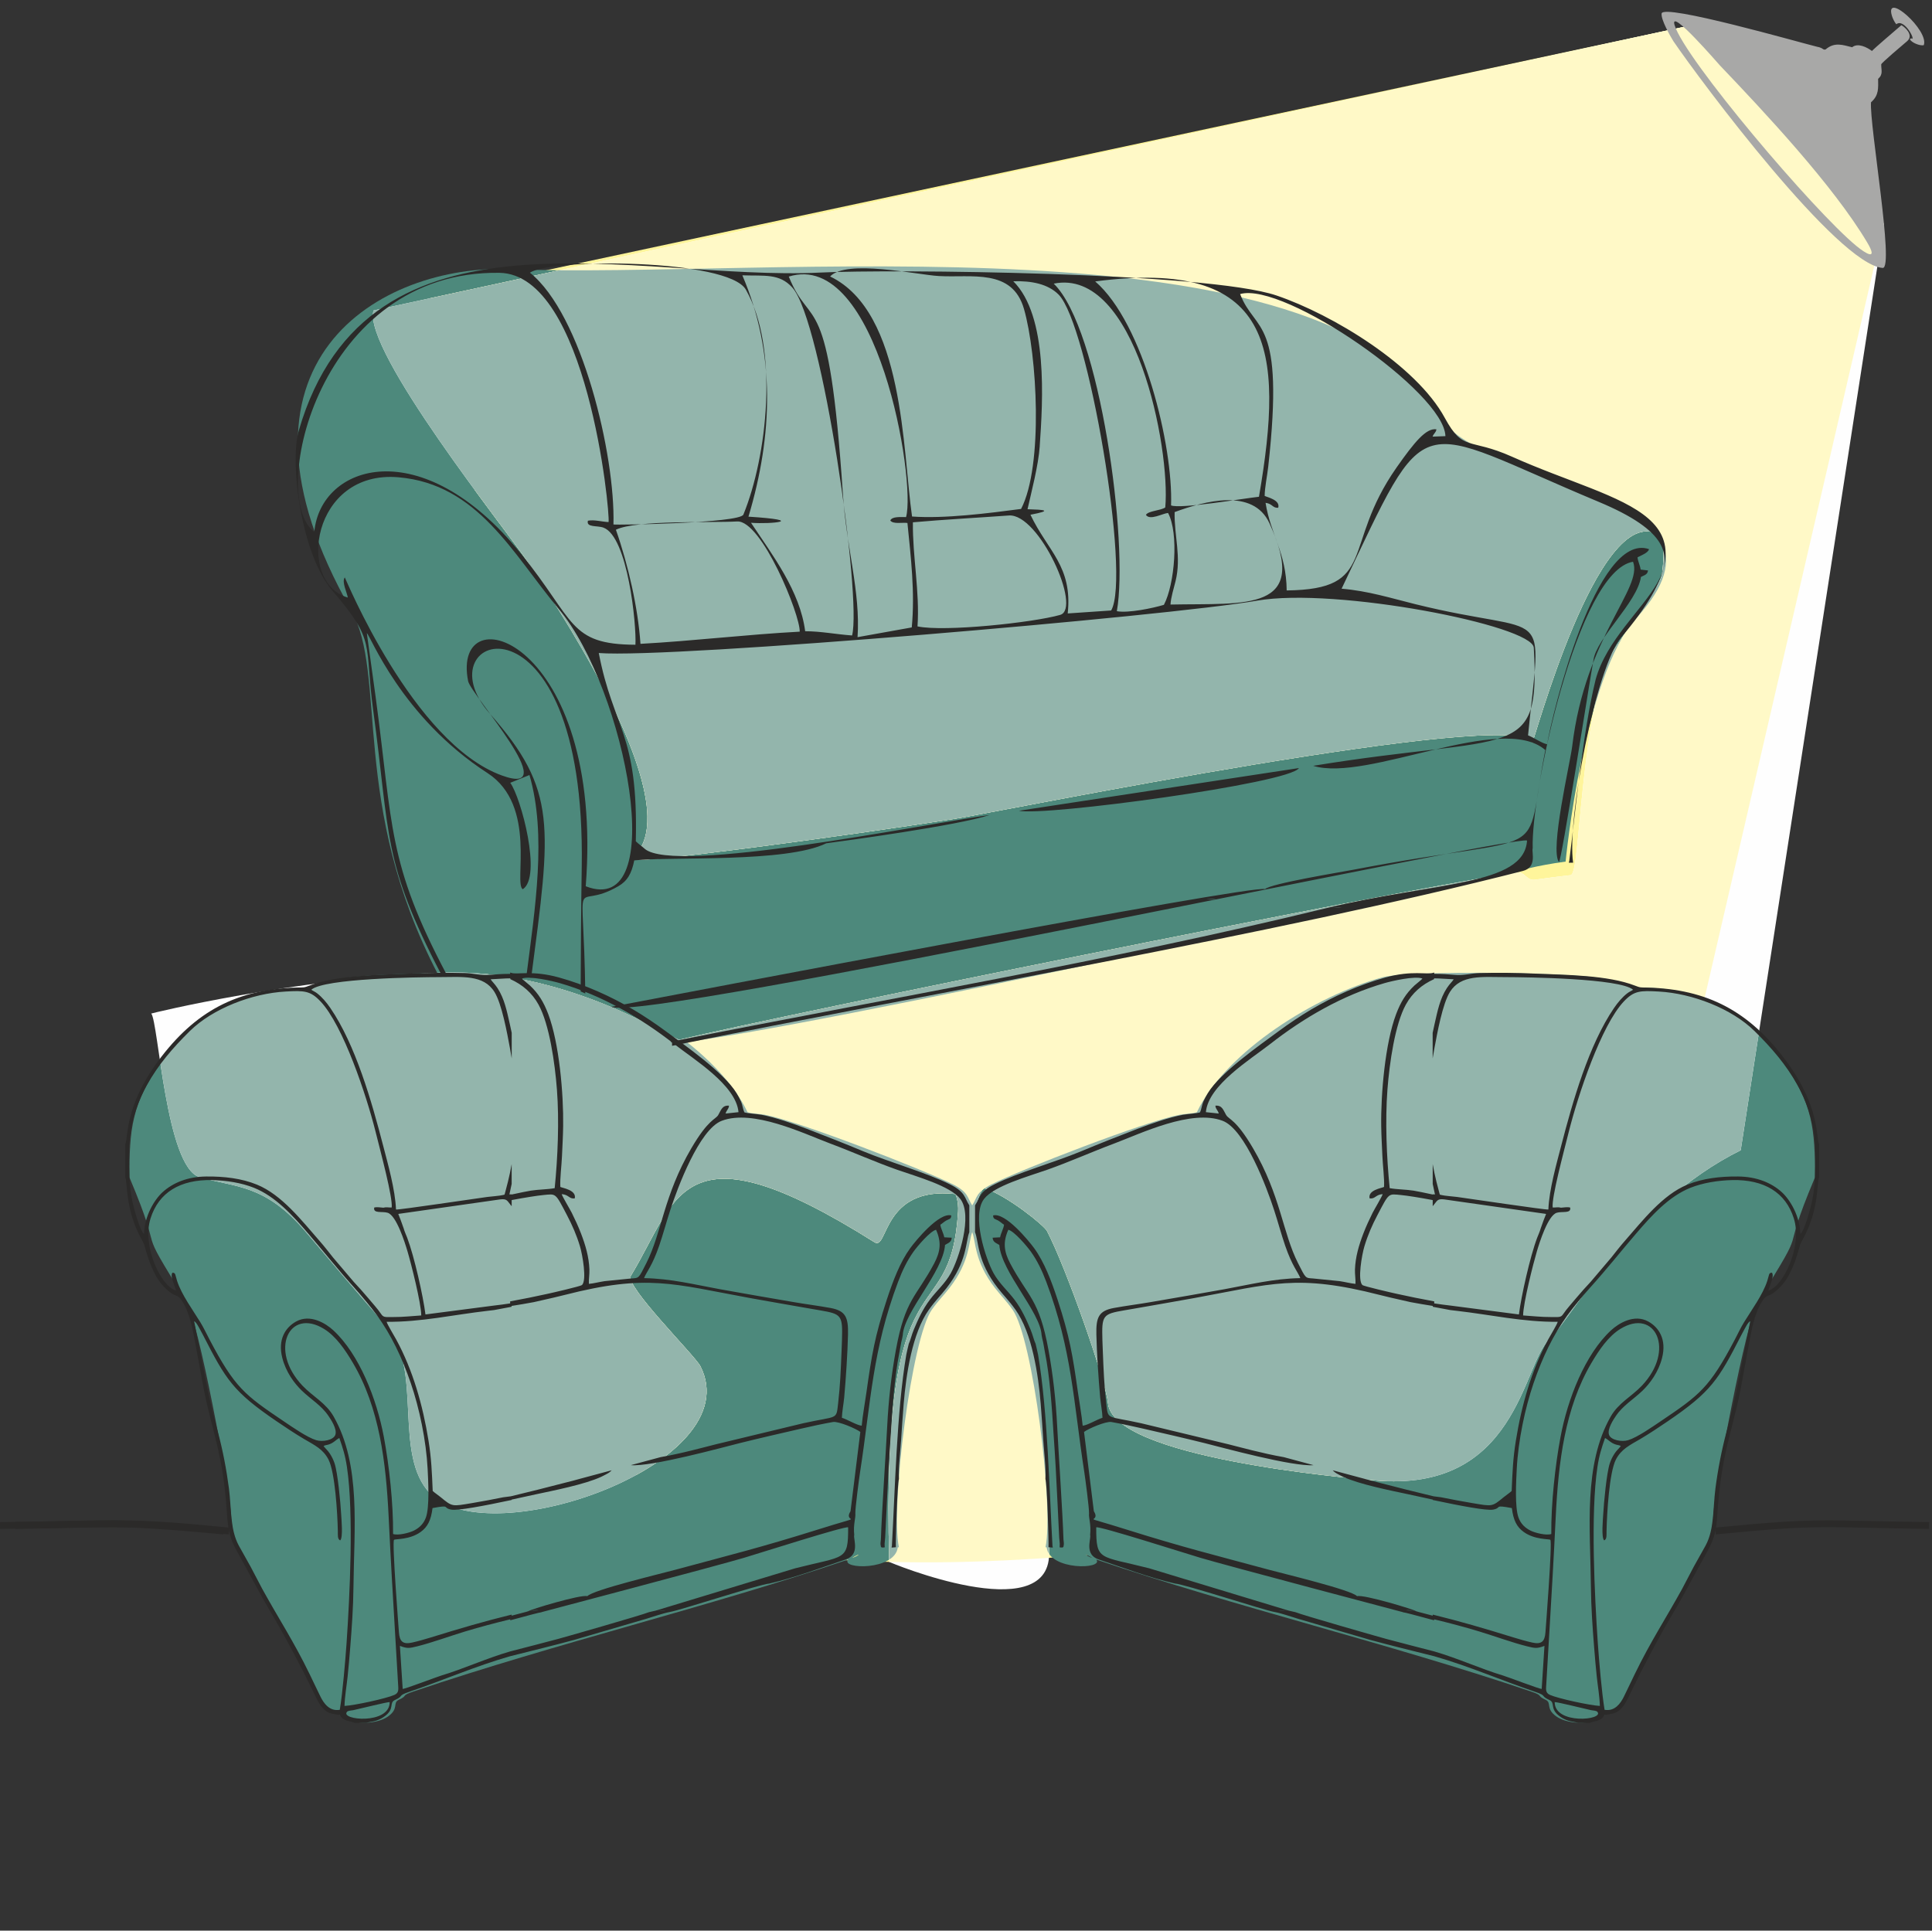 <?xml version="1.0" encoding="UTF-8"?>
<svg xmlns="http://www.w3.org/2000/svg" xmlns:xlink="http://www.w3.org/1999/xlink" xmlns:xodm="http://www.corel.com/coreldraw/odm/2003" xml:space="preserve" width="100.059mm" height="100mm" version="1.1" style="shape-rendering:geometricPrecision; text-rendering:geometricPrecision; image-rendering:optimizeQuality; fill-rule:evenodd; clip-rule:evenodd" viewBox="0 0 410.55 410.3">
 <rect x="0" y="0" width="410.55" height="410.3" fill="#333333" stroke="none"/>
 <defs>
  <style type="text/css">
   
    .str1 {stroke:#898989;stroke-width:1.45;stroke-miterlimit:22.926}
    .str0 {stroke:#2B2A29;stroke-width:1.45;stroke-miterlimit:22.926}
    .fil0 {fill:none}
    .fil3 {fill:#FEFEFE}
    .fil6 {fill:#2B2A29}
    .fil4 {fill:#FFF9C7}
    .fil1 {fill:#FFF59B}
    .fil5 {fill:#93B5AC}
    .fil2 {fill:#4D897C}
    .fil7 {fill:#A8A8A7}
   
  </style>
    <clipPath id="id0">
     <path d="M79.38 65.98l283.99 -61.48 20.69 8.19 8.57 3.09 7.68 31.98 -30.41 196.7c-23.2,11.5 -35.9,35.74 -40.72,40.24 -5.64,5.26 -6.79,32.68 -37.11,29.92 -6.01,-0.55 -55.61,-4.84 -56.62,-16.43 -0.4,-4.53 -8.86,-28.78 -12.98,-36.61 -0.58,-1.11 -8.43,-7.53 -13.34,-9.08 -0.23,-0.07 -1.82,2.29 -1.7,5.25 1.01,26.55 16.08,2.86 15.51,72.52 -0.13,15.76 -33.97,1.77 -33.98,1.66 -1.79,-68.32 12.98,-47.68 14.64,-74.42 0.13,-2.14 -0.5,-3.73 -0.62,-3.75 -15.53,-1.73 -14.25,12.06 -17.13,10.25 -41.34,-26.04 -41.87,-9.22 -51.8,7.13 -1.31,2.16 13.63,16.95 14.78,19.21 10.52,20.68 -44.66,39.98 -57.36,27.1 -8.08,-8.2 -1.45,-26.63 -9.3,-35.6 -6.69,-7.64 -12.7,-14.73 -17.03,-19.86 -8.85,-10.49 -15.09,-9.56 -22.74,-11.83 -7.12,-2.11 -8.75,-33.06 -10.26,-34.76 -0.04,-0.04 30.12,-7.44 61.32,-8.69 27.21,-1.1 49.73,14.54 50.98,14.24 23.36,-5.57 147.11,-30.72 177.58,-35.52 2.16,-0.34 2.26,1.81 4.18,1.53 2.84,-0.41 5.39,-0.74 7.56,-0.97 1.88,-0.2 1.62,-22.53 6.54,-42.8 1.07,-4.39 12.45,-17.88 12.88,-21.16 0.6,-4.62 0.43,-7.78 -0.9,-8.49 -12.77,-6.77 -26.48,44.82 -26.69,44.3 -3.05,-7.74 -113.73,14.76 -122.6,16.16 -23.04,3.62 -67.88,9.67 -68.35,8.65 -0.83,-1.81 16,-5.55 -22.66,-63.47 -4.17,-6.25 -34.9,-44.66 -32.61,-53.21z"></path>
    </clipPath>
 </defs>
 <g id="Layer_x0020_1">
  <g id="_2551967906224">
   <rect class="fil0" x="20.76" y="20.52" width="369.27" height="369.27"></rect>
   <rect class="fil0" x="0.24" width="410.3" height="410.3"></rect>
   <path class="fil1" d="M100.31 129.04l0.94 -40.31 13.2 -13.94 -24.05 -11.87 272.96 -58.41 20.69 8.19 8.57 3.09 7.68 31.98 -48.27 208.35c-22.85,28.58 -60.27,70.08 -75.02,70.4 -37.91,2.68 -64.38,7.29 -101.63,4.8 -2.64,-6.82 -12.14,-15.58 -31.09,-15.71 -21.1,-0.15 -77.08,-51.7 -82.91,-80.67 -2.06,-10.25 43.09,-28.1 41.16,-27.76 -18.13,-19.34 0.22,-63.46 -2.24,-78.14z"></path>
   <g>
    <path class="fil2" d="M332.73 183.1l-0.04 -0c0,0 3.82,-39.54 15.04,-51.75 25.43,-27.67 -33.68,-28.3 -41.42,-42.57 -23.75,-43.79 -144.32,-29.38 -197.95,-31.58 -27.08,-1.11 -63.97,19.33 -33.76,72.43 7.8,13.71 -0.33,41.43 18.48,77.46 2.23,0.02 33.49,15.43 48.76,14.27 1.18,3.46 165.42,-32.48 181.07,-36.3 0,0 3.12,-1.04 9.82,-1.96z"></path>
    <path class="fil2" d="M385.69 250.2c-8.07,19.13 -0.63,7.98 -12.09,26.35 -2.58,4.13 -9.11,39.36 -9.47,44.94 -0.23,3.61 -0.62,5.47 -2.13,8.16 -2.3,4.12 -4.99,9.29 -7.3,13.17 -2.86,4.79 -6.39,11.5 -8.91,16.71 -0.59,1.21 -1.14,2.48 -1.84,3.27 -0.31,0.36 -3.86,2.17 -4.92,2.69 -2.19,1.08 -6.27,0.73 -8.28,-0.69 -2.42,-1.71 -0.91,-2.91 -2.32,-3.56 -2.03,-0.93 -0.29,-0.81 -3.13,-1.77 -30.98,-10.47 -62.31,-17.81 -92.34,-28.03 1.71,2.08 -9.95,2.4 -10.55,-2.6l-0.24 -0.02c1.81,-8.53 -2.68,-44.43 -7,-50.49 -1.5,-2.09 -2.51,-3.01 -3.74,-4.6 -4.43,-5.71 -4.03,-9.81 -4.83,-11.87l0 -5.7c1.07,-1.63 0.73,-2.79 4.17,-4.5 6.23,-3.1 32.54,-13.33 39.9,-14.75 0.83,-0.16 3.14,-0.3 3.66,-0.53 6.25,-13.1 25.42,-24.81 39.39,-28.67 4.71,-1.3 27.57,-0.98 31.6,-0.81 6.64,0.28 15.57,0.33 21.27,2.55 1.27,0.5 1.23,0.38 2.66,0.42 12.71,0.35 21.61,4.99 29.47,15.63 6.55,8.87 6.97,14.68 6.97,24.7zm-153.58 80.88c-2.45,-1.43 -1.07,-0.25 0,0z"></path>
    <path class="fil0 str0" d="M364.53 325.37c23.07,-2.25 22.23,-1.45 45.4,-1.17"></path>
    <path class="fil2" d="M27.5 250.2c8.07,19.13 0.63,7.98 12.09,26.35 2.58,4.13 9.11,39.36 9.47,44.94 0.23,3.61 0.62,5.47 2.13,8.16 2.3,4.12 4.99,9.29 7.3,13.17 2.86,4.79 6.39,11.5 8.91,16.71 0.59,1.21 1.14,2.48 1.84,3.27 0.31,0.36 3.86,2.17 4.92,2.69 2.19,1.08 6.27,0.73 8.28,-0.69 2.42,-1.71 0.91,-2.91 2.32,-3.56 2.03,-0.93 0.29,-0.81 3.13,-1.77 30.98,-10.47 62.31,-17.81 92.34,-28.03 -1.71,2.08 9.95,2.4 10.55,-2.6l0.24 -0.02c-1.81,-8.53 2.68,-44.43 7,-50.49 1.5,-2.09 2.51,-3.01 3.74,-4.6 4.43,-5.71 4.03,-9.81 4.83,-11.87l0 -5.7c-1.07,-1.63 -0.73,-2.79 -4.17,-4.5 -6.23,-3.1 -32.54,-13.33 -39.9,-14.75 -0.83,-0.16 -3.14,-0.3 -3.66,-0.53 -6.25,-13.1 -25.42,-24.81 -39.39,-28.67 -4.71,-1.3 -27.57,-0.98 -31.6,-0.81 -6.64,0.28 -15.57,0.33 -21.27,2.55 -1.27,0.5 -1.23,0.38 -2.66,0.42 -12.71,0.35 -21.61,4.99 -29.47,15.63 -6.55,8.87 -6.97,14.68 -6.97,24.7zm153.58 80.88c2.45,-1.43 1.07,-0.25 0,0z"></path>
   </g>
   <g style="clip-path:url(#id0)">
    <polygon class="fil3" points="-72.06,-99.71 504.52,-99.71 504.52,441.99 -72.06,441.99 "></polygon>
    <g id="Layer_x0020_1_15">
     <g>
      <polygon id="_1" class="fil0" points="20.76,389.79 390.03,389.79 390.03,20.52 20.76,20.52 "></polygon>
      <polygon class="fil0" points="0.24,410.3 410.55,410.3 410.55,0 0.24,0 "></polygon>
      <path class="fil4" d="M100.31 129.04l0.94 -40.31 13.2 -13.94 -24.05 -11.87 272.96 -58.41 20.69 8.19 8.57 3.09 7.68 31.98 -48.27 208.35c-22.85,28.58 -60.27,70.08 -75.02,70.4 -37.91,2.68 -64.38,7.29 -101.63,4.8 -2.64,-6.82 -12.14,-15.58 -31.09,-15.71 -21.1,-0.15 -77.08,-51.7 -82.91,-80.67 -2.06,-10.25 43.09,-28.1 41.16,-27.76 -18.13,-19.34 0.22,-63.46 -2.24,-78.14z"></path>
      <g>
       <path class="fil5" d="M332.73 183.1l-0.04 -0c0,0 3.82,-39.54 15.04,-51.75 25.43,-27.67 -33.68,-28.3 -41.42,-42.57 -23.75,-43.79 -144.32,-29.38 -197.95,-31.58 -27.08,-1.11 -63.97,19.33 -33.76,72.43 7.8,13.71 -0.33,41.43 18.48,77.46 2.23,0.02 33.49,15.43 48.76,14.27 1.18,3.46 165.42,-32.48 181.07,-36.3 0,0 3.12,-1.04 9.82,-1.96z"></path>
       <path class="fil5" d="M385.69 250.2c-8.07,19.13 -0.63,7.98 -12.09,26.35 -2.58,4.13 -9.11,39.36 -9.47,44.94 -0.23,3.61 -0.62,5.47 -2.13,8.16 -2.3,4.12 -4.99,9.29 -7.3,13.17 -2.86,4.79 -6.39,11.5 -8.91,16.71 -0.59,1.21 -1.14,2.48 -1.84,3.27 -0.31,0.36 -3.86,2.17 -4.92,2.69 -2.19,1.08 -6.27,0.73 -8.28,-0.69 -2.42,-1.71 -0.91,-2.91 -2.32,-3.56 -2.03,-0.93 -0.29,-0.81 -3.13,-1.77 -30.98,-10.47 -62.31,-17.81 -92.34,-28.03 1.71,2.08 -9.95,2.4 -10.55,-2.6l-0.24 -0.02c1.81,-8.53 -2.68,-44.43 -7,-50.49 -1.5,-2.09 -2.51,-3.01 -3.74,-4.6 -4.43,-5.71 -4.03,-9.81 -4.83,-11.87l0 -5.7c1.07,-1.63 0.73,-2.79 4.17,-4.5 6.23,-3.1 32.54,-13.33 39.9,-14.75 0.83,-0.16 3.14,-0.3 3.66,-0.53 6.25,-13.1 25.42,-24.81 39.39,-28.67 4.71,-1.3 27.57,-0.98 31.6,-0.81 6.64,0.28 15.57,0.33 21.27,2.55 1.27,0.5 1.23,0.38 2.66,0.42 12.71,0.35 21.61,4.99 29.47,15.63 6.55,8.87 6.97,14.68 6.97,24.7zm-153.58 80.88c-2.45,-1.43 -1.07,-0.25 0,0z"></path>
       <path class="fil0 str1" d="M364.53 325.37c23.07,-2.25 22.23,-1.45 45.4,-1.17"></path>
       <path class="fil5" d="M27.5 250.2c8.07,19.13 0.63,7.98 12.09,26.35 2.58,4.13 9.11,39.36 9.47,44.94 0.23,3.61 0.62,5.47 2.13,8.16 2.3,4.12 4.99,9.29 7.3,13.17 2.86,4.79 6.39,11.5 8.91,16.71 0.59,1.21 1.14,2.48 1.84,3.27 0.31,0.36 3.86,2.17 4.92,2.69 2.19,1.08 6.27,0.73 8.28,-0.69 2.42,-1.71 0.91,-2.91 2.32,-3.56 2.03,-0.93 0.29,-0.81 3.13,-1.77 30.98,-10.47 62.31,-17.81 92.34,-28.03 -1.71,2.08 9.95,2.4 10.55,-2.6l0.24 -0.02c-1.81,-8.53 2.68,-44.43 7,-50.49 1.5,-2.09 2.51,-3.01 3.74,-4.6 4.43,-5.71 4.03,-9.81 4.83,-11.87l0 -5.7c-1.07,-1.63 -0.73,-2.79 -4.17,-4.5 -6.23,-3.1 -32.54,-13.33 -39.9,-14.75 -0.83,-0.16 -3.14,-0.3 -3.66,-0.53 -6.25,-13.1 -25.42,-24.81 -39.39,-28.67 -4.71,-1.3 -27.57,-0.98 -31.6,-0.81 -6.64,0.28 -15.57,0.33 -21.27,2.55 -1.27,0.5 -1.23,0.38 -2.66,0.42 -12.71,0.35 -21.61,4.99 -29.47,15.63 -6.55,8.87 -6.97,14.68 -6.97,24.7zm153.58 80.88c2.45,-1.43 1.07,-0.25 0,0z"></path>
      </g>
     </g>
    </g>
   </g>
   <path class="fil0" d="M79.38 65.98l283.99 -61.48 20.69 8.19 8.57 3.09 7.68 31.98 -30.41 196.7c-23.2,11.5 -35.9,35.74 -40.72,40.24 -5.64,5.26 -6.79,32.68 -37.11,29.92 -6.01,-0.55 -55.61,-4.84 -56.62,-16.43 -0.4,-4.53 -8.86,-28.78 -12.98,-36.61 -0.58,-1.11 -8.43,-7.53 -13.34,-9.08 -0.23,-0.07 -1.82,2.29 -1.7,5.25 1.01,26.55 16.08,2.86 15.51,72.52 -0.13,15.76 -33.97,1.77 -33.98,1.66 -1.79,-68.32 12.98,-47.68 14.64,-74.42 0.13,-2.14 -0.5,-3.73 -0.62,-3.75 -15.53,-1.73 -14.25,12.06 -17.13,10.25 -41.34,-26.04 -41.87,-9.22 -51.8,7.13 -1.31,2.16 13.63,16.95 14.78,19.21 10.52,20.68 -44.66,39.98 -57.36,27.1 -8.08,-8.2 -1.45,-26.63 -9.3,-35.6 -6.69,-7.64 -12.7,-14.73 -17.03,-19.86 -8.85,-10.49 -15.09,-9.56 -22.74,-11.83 -7.12,-2.11 -8.75,-33.06 -10.26,-34.76 -0.04,-0.04 30.12,-7.44 61.32,-8.69 27.21,-1.1 49.73,14.54 50.98,14.24 23.36,-5.57 147.11,-30.72 177.58,-35.52 2.16,-0.34 2.26,1.81 4.18,1.53 2.84,-0.41 5.39,-0.74 7.56,-0.97 1.88,-0.2 1.62,-22.53 6.54,-42.8 1.07,-4.39 12.45,-17.88 12.88,-21.16 0.6,-4.62 0.43,-7.78 -0.9,-8.49 -12.77,-6.77 -26.48,44.82 -26.69,44.3 -3.05,-7.74 -113.73,14.76 -122.6,16.16 -23.04,3.62 -67.88,9.67 -68.35,8.65 -0.83,-1.81 16,-5.55 -22.66,-63.47 -4.17,-6.25 -34.9,-44.66 -32.61,-53.21z"></path>
   <g>
    <path class="fil0 str0" d="M48.66 325.37c-23.07,-2.25 -22.23,-1.45 -45.4,-1.17"></path>
    <path class="fil6" d="M382.57 262.27c-0.07,-3.78 -2.16,-7.28 -3.92,-8.89 -2.23,-2.03 -5.35,-3.31 -9.31,-3.35 -3.8,-0.04 -7.48,0.4 -10.74,1.72 -5.31,2.16 -9.57,7.69 -13.35,12 -0.97,1.1 -1.91,2.32 -2.84,3.49l-4.39 5.17c-0.52,0.6 -1.03,1.09 -1.54,1.68 -1.01,1.17 -1.98,2.27 -2.98,3.47 -0.46,0.55 -0.89,1.07 -1.35,1.75 -0.5,0.73 -0.93,0.58 -2.55,0.59 -2.08,0.01 -3.92,-0.21 -5.94,-0.34 0.03,-2.64 2.13,-10.93 2.93,-13.64 0.55,-1.85 2.34,-7.6 4.21,-8.18 1.16,-0.36 3.12,0.23 2.86,-1.11 -0.62,-0.17 -1.3,-0 -1.94,0.03 -0.77,-0.18 -0.8,-0.02 -1.78,-0.04 -0.23,-2.19 2.28,-11.5 3.47,-16.26 1.89,-7.51 6.83,-22.44 11.67,-27.55 2.16,-2.28 3.47,-2.31 7.4,-2.09 7.15,0.39 15.5,3.62 20.35,8.39 7.09,6.97 13.02,15.03 12.95,26.38 -0.02,3.27 -0.06,6.25 -0.63,9.35 -0.29,1.58 -1.7,6.79 -2.57,7.4zm-150.92 64.01c0.25,-2.42 -0.34,-3.6 -0.23,-4.69 0.04,-1.03 -0.79,-7.35 -1.01,-8.76 -2.31,-14.96 -2.61,-25.92 -8.07,-40.4 -0.95,-2.51 -1.93,-4.52 -3.27,-6.41 -0.81,-1.14 -3.53,-4.36 -4.8,-4.67 -1.17,2.63 -0.94,4.62 0.39,7.14 3.78,7.14 6.17,7.52 8.15,18.45 0.96,5.28 1.57,10.72 1.84,16.16 0.28,5.51 1.17,18.53 1.34,24.06 0.03,0.51 0.15,0.89 0.03,1.35 -0.12,0.47 0.1,0.03 -0.2,0.37 -0.91,-0.01 -0.58,0.11 -0.62,-0.82 -0.02,-0.45 -0.1,-0.86 -0.12,-1.31 -0.03,-0.56 -0.23,-4.93 -0.37,-7.63 -0.22,-4.67 -0.48,-9.62 -0.84,-14.53 -0.34,-5.57 -0.79,-12.11 -1.82,-17.2 -0.17,-0.83 -0.31,-1.99 -0.58,-2.95l-0.13 -0.69c-0.24,-4.91 -8.56,-13.44 -8.98,-19.17 -0.57,-0.38 -1.4,-0.57 -1.42,-1.54l1.58 -0.08c0.18,-0.93 0.77,-1.93 0.84,-2.68 -0.41,-0.25 -0.76,-0.61 -1.27,-0.9 -0.68,-0.38 -1,-0.23 -1.06,-1.07 2.59,-0.72 7.58,5.38 8.74,6.97 2.14,2.95 3.65,6.92 4.97,10.94 2.55,7.79 3.2,11.74 4.33,19.73 0.32,2.27 0.79,4.82 1,7.05 1.06,-0.11 3.06,-1.34 4.21,-1.69 -0.04,-1.27 -0.36,-2.94 -0.49,-4.29 -0.36,-3.98 -0.72,-9.5 -0.81,-13.39 -0.08,-3.62 0.46,-5.05 3.7,-5.65 2.62,-0.48 5.23,-0.8 7.88,-1.26 5.22,-0.91 10.5,-1.79 15.74,-2.75 5.34,-0.98 10.26,-2.23 16.02,-2.34 -0.5,-1.3 -1.73,-2.56 -3.21,-6.87 -0.85,-2.47 -1.56,-5.15 -2.38,-7.65 -1.51,-4.63 -6.13,-17.08 -10.91,-18.91 -6.63,-2.54 -17.33,2.67 -23.12,4.85 -4.78,1.79 -9.37,3.86 -14.19,5.56 -4.06,1.43 -11.28,3.41 -13.41,6.21 -2.66,3.52 0.33,12.72 2.06,15.81 1.21,2.15 2.95,3.65 4.4,5.56 1.61,2.12 2.62,4.44 3.43,6.37 0.46,1.09 0.71,2.27 1.09,3.07l0.01 0.06c0.18,0.69 0.34,1.5 0.5,2.2l0.01 0.06c2.04,12 2.4,29.19 3.06,40.71l0.04 0 0.01 0.24 -0.91 -0.08c0.09,-0.42 -0.27,-13.7 -0.65,-14.48 0.16,-2.12 -0.29,-5.84 -0.44,-8.11 -0.17,-2.61 -0.35,-5.27 -0.56,-7.87 -0.51,-6.21 -1.82,-15.07 -5.36,-20.02 -1.5,-2.09 -2.51,-3.01 -3.75,-4.6 -4.44,-5.71 -4.03,-9.81 -4.84,-11.87l0 -5.7c1.08,-1.63 0.73,-2.79 4.18,-4.5 4.86,-2.42 12.88,-4.72 18.28,-6.96 3.93,-1.64 8,-3.25 12.05,-4.8 2.88,-1.1 6.57,-2.39 9.63,-2.99 0.83,-0.16 3.15,-0.3 3.67,-0.53 0.3,-0.63 0.39,-1.58 0.69,-2.25 0.29,-0.62 0.62,-1.27 0.97,-1.83 2.69,-4.39 10.84,-10.06 15.21,-13.28 1.94,-1.43 4.5,-3.16 6.74,-4.48 4.76,-2.8 10.18,-5.27 15.84,-6.83 5.62,-1.55 8.79,-0.54 10.03,-0.95 0.09,-0.03 0.19,-0.06 0.28,-0.09l0 0.29c1.46,-0.01 3.01,0.09 4.34,0.21 1.96,0.18 3.34,-0.32 5.31,-0.38 3.81,-0.11 7.89,-0.05 11.69,0.11 6.65,0.28 15.59,0.33 21.3,2.55 1.27,0.5 1.23,0.38 2.66,0.42 12.72,0.35 21.65,4.99 29.51,15.63 7.15,9.67 6.31,16.12 6.98,17.65l0 7.06c-0.49,1.16 -0.01,6.48 -3.09,12.46 -1.35,2.61 -0.57,0.75 -1.46,3.67 -0.77,2.55 -1.93,5.25 -3.41,6.84 -2.89,3.1 -2.91,1.38 -4.16,3.38 -1.77,2.84 -2.25,6.33 -2.96,9.99 -0.56,2.88 -1.06,5.91 -1.61,8.74 -1.13,5.82 -2.87,10.99 -3.85,16.86 -0.52,3.09 -0.85,6.13 -1.06,9.36 -0.23,3.61 -0.62,5.47 -2.13,8.16 -2.31,4.12 -5,9.29 -7.31,13.17 -2.86,4.79 -6.4,11.5 -8.92,16.71 -0.59,1.21 -1.15,2.48 -1.84,3.27 -1.1,1.25 -1.68,1.28 -3.39,1.6 -0.61,0.11 -0.37,0.1 -0.74,0.53 -0.24,0.27 -0.45,0.4 -0.79,0.57 -0.57,0.28 -1.44,0.32 -1.98,0.62l-2.54 0c-0.41,-0.16 -1.47,-0.27 -2.04,-0.46 -0.68,-0.22 -1.25,-0.51 -1.72,-0.85 -2.43,-1.71 -0.91,-2.91 -2.33,-3.56 -2.04,-0.93 -0.29,-0.81 -3.13,-1.77 -6.83,-2.31 -14.05,-5.45 -21.32,-7.52 -4.57,-1.15 -9.15,-2.26 -13.67,-3.49l-15.27 -4.47c-1.45,-0.43 -3.58,-1.19 -5.03,-1.45 -1.93,-0.29 -19.02,-5.89 -21.13,-6.04 -5.33,-1.23 -11.07,-3.38 -16.23,-5.13 -2.97,-1.01 -1.67,-4.06 -1.77,-5.1zm0.77 -5.17c1.85,2.99 -4.26,0.42 6.89,3.93 12.24,3.85 18.8,5.44 30.51,8.61 2.75,0.75 17.39,4.25 18.55,5.57 1.43,-0.41 12.36,2.91 12.52,3.19l0.46 0.14 3.11 0.82 0 -0.23c5.86,1.44 10.85,2.9 17.18,4.86 1.3,0.4 2.59,0.77 3.96,1.08 1.96,0.44 2.67,-0.21 2.81,-2.19 0.02,-0.32 1.5,-19.22 1.04,-19.64 -0.25,-0.23 -3.28,0.03 -5.64,-1.66 -1.51,-1.08 -2.22,-2.51 -2.54,-5.09 -4.02,-0.75 -2,-0.05 -3.99,0.33 -1.35,0.25 -6.85,-0.78 -12.82,-2.05l0 -0.08c-1.71,-0.36 -3.42,-0.75 -5.19,-1.13 -3.64,-0.78 -10.4,-2.1 -13.88,-3.73l-0.14 -0.07 -0.02 -0.01 -0.16 -0.08 -0.08 -0.04 -0 -0c-0.83,-0.42 -1.39,-0.69 -1.79,-1.17 2.25,0.61 4.49,1.21 6.71,1.8 0.94,0.27 2,0.55 3.15,0.83 3.92,1.02 7.79,2 11.58,2.9l1.61 0.21c2.14,0.44 4.31,0.84 6.55,1.22 4.37,0.73 4.21,0.84 6.77,-1.27 0.57,-0.47 1.13,-0.81 1.66,-1.29 0.16,-3.87 0.28,-6.93 0.89,-10.69 1.21,-7.52 3.31,-14.98 6.88,-21.53 0.41,-0.76 1.87,-3.14 2.02,-3.74 -7.25,0.09 -14.34,-1.52 -21.46,-2.33 -0.46,-0.05 -0.91,-0.11 -1.36,-0.16 -1.27,-0.23 -2.52,-0.47 -3.73,-0.7l0 -0.18c-1.59,-0.25 -3.17,-0.51 -4.74,-0.81 -3.33,-0.73 -5.78,-1.33 -6.48,-1.51 -17.65,-4.53 -22.99,-2.37 -39.48,0.65 -4.33,0.79 -8.49,1.49 -12.84,2.26 -5.82,1.03 -6.73,0.77 -6.7,4.99 -0.01,1.02 0.06,2.33 0.12,4.02 0.16,4 0.28,7.19 0.73,11.11 0.42,3.63 -0.01,2.57 7.44,4.23l18.55 4.47c2.23,0.55 7.24,1.95 11.75,2.73 2.1,0.56 4.2,1.13 6.31,1.7 -4.41,0.37 -19.41,-3.75 -23.13,-4.68 -4.3,-1.07 -8.76,-2.09 -13.11,-3.09 -2.22,-0.51 -4.5,-1.01 -6.72,-1.4 -1.16,-0.2 -4.94,1.43 -5.81,2.11l2.08 16.81zm68.35 21.27c-0.52,-0.1 -1.39,-0.27 -2.01,-0.14 0.14,0 0.64,0.01 0.69,0.01 0.56,0.02 0.85,0.05 1.32,0.13zm-2.65 0.24c-0.05,-0.01 -37.87,-10 -43.1,-11.57 -3.67,-1.1 -21.36,-6.75 -22.07,-6.46 -0.02,7.21 0.61,5.99 11.26,8.71l29.62 8.99 1.44 0.33c1.35,0.58 17.79,5.28 19.28,5.68 3.37,0.9 6.79,1.78 10.21,2.66 5.18,1.51 9.98,3.74 14.61,5.12 1.07,0.32 7.78,2.89 8.24,2.86l0.59 -9.15c-1.62,0.61 -2.01,0.5 -3.73,0.08 -3.02,-0.75 -7.07,-2.22 -10.17,-3.16 -3.19,-0.96 -6.37,-1.8 -9.55,-2.57l0 0.21c-3.75,-1.02 -6.43,-1.73 -6.64,-1.71zm-24.32 -0.33c-0.46,-0 -1.41,-0.08 -2.13,-0.02 0.19,0 0.43,0.02 0.58,0.02 0.52,0.01 1.03,0 1.55,-0zm56.57 19.44c0.58,-0.02 6.27,1.4 7.74,1.72 0.34,0.07 1.09,0.08 1.32,0.34 1.6,1.77 -9.08,2.82 -9.06,-2.06zm9.61 0.82c-2.16,-0.11 -8.85,-1.57 -10.6,-2.34 -1.07,-0.47 -0.84,-1.26 -0.78,-2.53l0.57 -9.68c0.52,-8.6 1.01,-17.01 1.42,-25.62 0.56,-11.58 1.95,-23.2 7.63,-32.79 1.59,-2.69 3.55,-5.6 6.11,-7.17 7.42,-4.55 11.77,4.51 4.55,12.09 -2.18,2.29 -4.95,3.63 -6.6,6.53 -5.86,10.29 -4.33,23.8 -4.21,36.26 0.04,4.28 0.35,8.64 0.69,12.87 0.16,2.03 0.34,4.14 0.55,6.13 0.21,2.02 0.61,4.22 0.66,6.26zm-35.22 -85.55c1.18,0.18 2.36,0.34 3.52,0.47l14.49 1.88c0.49,-3.91 2.38,-12.34 3.88,-16.3 0.22,-0.57 0.61,-1.43 0.74,-1.96 0.5,-1.32 0.36,-1.13 1.15,-3.08 -0.03,-0.02 -0.07,-0.04 -0.09,-0.04l-21.54 -3.07c-1.51,-0.19 -1.51,0.32 -2.26,1.2 -0.06,0.07 -0.13,0.15 -0.2,0.24l0 -1.3c-2.8,-0.53 -5.46,-0.95 -6.74,-1.07 -2.74,-0.26 -2.49,-0.54 -5.01,4.27 -1.11,2.11 -2.05,4.25 -2.76,6.62 -0.54,1.79 -1.5,7.23 -0.43,8.24 0.28,0.26 6.48,1.69 7.38,1.88 2.46,0.54 5.16,1.1 7.88,1.59l0 0.43zm-0.31 -23.13l0 -0.05c0.16,0.02 0.32,0.02 0.48,0.02l-0.48 -2.23 0 -4.21c0.22,1.26 0.49,2.51 0.79,3.74l0.62 2.38c0.19,0.52 -0.06,0.3 0.45,0.45 0.52,0.16 2.66,0.32 3.32,0.41 2.23,0.29 18.79,2.78 19.4,2.67 0.16,-4.22 1.74,-9.74 2.73,-13.57 2.44,-9.42 5.87,-21.44 11.23,-29.27 0.79,-1.16 1.77,-2.32 2.83,-3.13 0.4,-0.31 0.83,-0.47 1.21,-0.74 -2.8,-2.43 -22.71,-2.67 -27.08,-2.68 -4.99,-0.01 -9.52,-0.57 -11.84,3.15 -1.57,2.52 -2.7,8.74 -3.31,12.04 -0.13,0.7 -0.25,1.39 -0.36,2.09l0 -5.44c0.14,-0.64 0.28,-1.28 0.42,-1.93 0.61,-2.68 1.12,-5.31 2.6,-7.58 0.61,-0.94 1.27,-1.5 1.45,-1.87 -1.58,-0.06 -2.95,-0.2 -4.17,-0.2l0 0.17c-2.6,1.16 -4.62,2.92 -5.99,5.4 -2.31,4.18 -3.49,12.43 -3.92,18.1 -0.5,6.58 -0.18,14.38 0.48,20.92 1.5,0.28 3.44,0.27 5.08,0.53 0.82,0.13 2.32,0.45 4.05,0.82zm36.52 109.48c-0.59,-3.54 -1.17,-10.38 -1.43,-14.08 -0.69,-10.13 -1.56,-27.63 -0.09,-37.47 0.37,-2.51 0.89,-4.08 1.62,-6.19 0.75,0.35 1.2,1.09 2.41,1.42 0.55,0.15 0.59,0.07 0.94,0.3 -0.54,0.68 -0.88,0.89 -1.37,1.65 -0.38,0.59 -0.73,1.29 -0.97,2.02 -0.68,2.07 -1.26,8.35 -1.39,10.74 -0.05,0.99 -0.46,5.11 0.21,5.63 0.6,-0.31 0.47,-1.14 0.49,-1.93 0.07,-3.79 0.59,-12.52 1.98,-15.24 1.14,-2.23 2.94,-3.06 5.23,-4.4 1.95,-1.15 3.97,-2.51 5.83,-3.77 9.15,-6.24 10.72,-8.75 15.55,-18.2 0.24,-0.47 0.54,-1.04 0.83,-1.55 0.39,-0.68 0.66,-1.25 1.12,-1.5l-2.36 12.05c-0.77,4.06 -1.7,7.77 -2.71,11.55 -1,3.76 -1.8,7.86 -2.33,11.94 -0.56,4.41 -0.22,8.7 -2.1,12.16 -0.87,1.59 -1.61,2.84 -2.51,4.49 -0.81,1.48 -1.58,3.07 -2.45,4.67 -3.54,6.43 -6.68,11.14 -10.08,18.14 -0.77,1.57 -1.5,3.16 -2.32,4.81 -0.7,1.42 -1.93,3.16 -4.1,2.78zm34.8 -89.08c0.19,-0.91 1.33,-2.9 0.78,-3.79 -0.72,-0.01 -0.57,0.41 -1.01,1.76 -0.95,2.93 -3.38,6.23 -4.94,8.78 -0.64,1.04 -1.34,2.5 -1.95,3.67 -5.38,10.23 -7.45,11.76 -15.76,17.36 -1.81,1.22 -4.97,3.43 -6.91,4.02 -1.35,0.41 -3.63,0 -4.05,-1.11 -0.47,-1.23 0.99,-3.37 1.46,-4.06 1.52,-2.25 3.71,-3.48 5.65,-5.36 1.59,-1.53 3.39,-3.95 4.15,-6.95 1,-3.93 -0.66,-6.48 -2.93,-7.74 -2.99,-1.66 -6.29,0.38 -7.91,1.87 -5.5,5.07 -9.23,14.58 -10.74,22.67 -1.13,6.04 -2.02,14.17 -1.96,20.62 -1.1,0.36 -3.45,-0.24 -4.41,-0.72 -1.19,-0.6 -2.07,-1.44 -2.56,-2.78 -0.8,-2.18 -0.51,-7.67 -0.37,-10.35 0.31,-6.04 1.76,-12.91 3.57,-18.19 1.93,-5.63 4.16,-10.2 7.14,-14.37 1.2,-1.68 3.46,-4.37 4.81,-5.87 3.66,-4.06 6.41,-7.57 9.87,-11.6 3.21,-3.74 6.91,-7.87 11.54,-9.71 2.59,-1.03 5.79,-1.56 8.88,-1.63 6.76,-0.14 11.34,2.63 13.07,8.15 1.89,6 -2.36,14.61 -5.42,15.32zm-73.51 -66.31c-0.09,0.19 -1.4,1.21 -1.68,1.47 -1.83,1.72 -2.93,3.52 -3.9,6.08 -2.34,6.19 -3.27,17 -3.17,23.81 0.03,2.15 0.16,4.27 0.25,6.39 0.08,1.98 0.45,4.73 0.35,6.54 -0.5,0.25 -3.46,0.65 -3.07,2.43 1.23,0.17 1.24,-0.8 2.78,-0.9 -0.1,0.45 -1.8,3.28 -2.14,3.97 -0.71,1.44 -1.35,2.8 -1.96,4.38 -0.94,2.46 -1.69,4.95 -1.79,7.66 -0.04,1.03 0.17,2.17 0.11,3.06 -0.98,-0.08 -2.27,-0.42 -3.36,-0.58l-5.67 -0.57c-1.66,-0.11 -1.51,0.02 -3.17,-3.24 -3.31,-6.52 -3.68,-14.39 -9.58,-24.45 -3.63,-6.19 -5.1,-6.05 -5.7,-7.04 -0.59,-0.99 -0.82,-2.12 -2.29,-1.99 0.06,0.77 0.49,0.86 0.72,1.67l-2.74 -0.29c0.5,-5.73 9.46,-11.19 13.65,-14.47 7.13,-5.58 15.4,-10.38 24.3,-12.95 1.59,-0.46 6.45,-1.58 8.06,-0.98z"></path>
    <path class="fil6" d="M30.61 262.27c0.07,-3.78 2.16,-7.28 3.92,-8.89 2.23,-2.03 5.35,-3.31 9.31,-3.35 3.8,-0.04 7.48,0.4 10.74,1.72 5.31,2.16 9.57,7.69 13.35,12 0.97,1.1 1.91,2.32 2.84,3.49l4.39 5.17c0.52,0.6 1.03,1.09 1.54,1.68 1.01,1.17 1.98,2.27 2.98,3.47 0.46,0.55 0.89,1.07 1.35,1.75 0.5,0.73 0.93,0.58 2.55,0.59 2.08,0.01 3.92,-0.21 5.94,-0.34 -0.03,-2.64 -2.13,-10.93 -2.93,-13.64 -0.55,-1.85 -2.34,-7.6 -4.21,-8.18 -1.16,-0.36 -3.12,0.23 -2.86,-1.11 0.62,-0.17 1.3,-0 1.94,0.03 0.77,-0.18 0.8,-0.02 1.78,-0.04 0.23,-2.19 -2.28,-11.5 -3.47,-16.26 -1.89,-7.51 -6.83,-22.44 -11.67,-27.55 -2.16,-2.28 -3.47,-2.31 -7.4,-2.09 -7.15,0.39 -15.5,3.62 -20.35,8.39 -7.09,6.97 -13.02,15.03 -12.95,26.38 0.02,3.27 0.06,6.25 0.63,9.35 0.29,1.58 1.7,6.79 2.57,7.4zm150.92 64.01c-0.25,-2.42 0.34,-3.6 0.23,-4.69 -0.04,-1.03 0.79,-7.35 1.01,-8.76 2.31,-14.96 2.61,-25.92 8.07,-40.4 0.95,-2.51 1.93,-4.52 3.27,-6.41 0.81,-1.14 3.53,-4.36 4.8,-4.67 1.17,2.63 0.94,4.62 -0.39,7.14 -3.78,7.14 -6.17,7.52 -8.15,18.45 -0.96,5.28 -1.57,10.72 -1.84,16.16 -0.28,5.51 -1.17,18.53 -1.34,24.06 -0.03,0.51 -0.15,0.89 -0.03,1.35 0.12,0.47 -0.1,0.03 0.2,0.37 0.91,-0.01 0.58,0.11 0.62,-0.82 0.02,-0.45 0.1,-0.86 0.12,-1.31 0.03,-0.56 0.23,-4.93 0.37,-7.63 0.22,-4.67 0.48,-9.62 0.84,-14.53 0.34,-5.57 0.79,-12.11 1.82,-17.2 0.17,-0.83 0.31,-1.99 0.58,-2.95l0.13 -0.69c0.24,-4.91 8.56,-13.44 8.98,-19.17 0.57,-0.38 1.4,-0.57 1.42,-1.54l-1.58 -0.08c-0.18,-0.93 -0.77,-1.93 -0.84,-2.68 0.41,-0.25 0.76,-0.61 1.27,-0.9 0.68,-0.38 1,-0.23 1.06,-1.07 -2.59,-0.72 -7.58,5.38 -8.74,6.97 -2.14,2.95 -3.65,6.92 -4.97,10.94 -2.55,7.79 -3.2,11.74 -4.33,19.73 -0.32,2.27 -0.79,4.82 -1,7.05 -1.06,-0.11 -3.06,-1.34 -4.21,-1.69 0.04,-1.27 0.36,-2.94 0.49,-4.29 0.36,-3.98 0.72,-9.5 0.81,-13.39 0.08,-3.62 -0.46,-5.05 -3.7,-5.65 -2.62,-0.48 -5.23,-0.8 -7.88,-1.26 -5.22,-0.91 -10.5,-1.79 -15.74,-2.75 -5.34,-0.98 -10.26,-2.23 -16.02,-2.34 0.5,-1.3 1.73,-2.56 3.21,-6.87 0.85,-2.47 1.56,-5.15 2.38,-7.65 1.51,-4.63 6.13,-17.08 10.91,-18.91 6.63,-2.54 17.33,2.67 23.12,4.85 4.78,1.79 9.37,3.86 14.19,5.56 4.06,1.43 11.28,3.41 13.41,6.21 2.66,3.52 -0.33,12.72 -2.06,15.81 -1.21,2.15 -2.95,3.65 -4.4,5.56 -1.61,2.12 -2.62,4.44 -3.43,6.37 -0.46,1.09 -0.71,2.27 -1.09,3.07l-0.01 0.06c-0.18,0.69 -0.34,1.5 -0.5,2.2l-0.01 0.06c-2.04,12 -2.4,29.19 -3.06,40.71l-0.04 0 -0.01 0.24 0.91 -0.08c-0.09,-0.42 0.27,-13.7 0.65,-14.48 -0.16,-2.12 0.29,-5.84 0.44,-8.11 0.17,-2.61 0.35,-5.27 0.56,-7.87 0.51,-6.21 1.82,-15.07 5.36,-20.02 1.5,-2.09 2.51,-3.01 3.75,-4.6 4.44,-5.71 4.03,-9.81 4.84,-11.87l0 -5.7c-1.08,-1.63 -0.73,-2.79 -4.18,-4.5 -4.86,-2.42 -12.88,-4.72 -18.28,-6.96 -3.93,-1.64 -8,-3.25 -12.05,-4.8 -2.88,-1.1 -6.57,-2.39 -9.63,-2.99 -0.83,-0.16 -3.15,-0.3 -3.67,-0.53 -0.3,-0.63 -0.39,-1.58 -0.69,-2.25 -0.29,-0.62 -0.62,-1.27 -0.97,-1.83 -2.69,-4.39 -10.84,-10.06 -15.21,-13.28 -1.94,-1.43 -4.5,-3.16 -6.74,-4.48 -4.76,-2.8 -10.18,-5.27 -15.84,-6.83 -5.62,-1.55 -8.79,-0.54 -10.03,-0.95 -0.09,-0.03 -0.19,-0.06 -0.28,-0.09l0 0.29c-1.46,-0.01 -3.01,0.09 -4.34,0.21 -1.96,0.18 -3.34,-0.32 -5.31,-0.38 -3.81,-0.11 -7.89,-0.05 -11.69,0.11 -6.65,0.28 -15.59,0.33 -21.3,2.55 -1.27,0.5 -1.23,0.38 -2.66,0.42 -12.72,0.35 -21.65,4.99 -29.51,15.63 -7.15,9.67 -6.31,16.12 -6.98,17.65l0 7.06c0.49,1.16 0.01,6.48 3.09,12.46 1.35,2.61 0.57,0.75 1.46,3.67 0.77,2.55 1.93,5.25 3.41,6.84 2.89,3.1 2.91,1.38 4.16,3.38 1.77,2.84 2.25,6.33 2.96,9.99 0.56,2.88 1.06,5.91 1.61,8.74 1.13,5.82 2.87,10.99 3.85,16.86 0.52,3.09 0.85,6.13 1.06,9.36 0.23,3.61 0.62,5.47 2.13,8.16 2.31,4.12 5,9.29 7.31,13.17 2.86,4.79 6.4,11.5 8.92,16.71 0.59,1.21 1.15,2.48 1.84,3.27 1.1,1.25 1.68,1.28 3.39,1.6 0.61,0.11 0.37,0.1 0.74,0.53 0.24,0.27 0.45,0.4 0.79,0.57 0.57,0.28 1.44,0.32 1.98,0.62l2.54 0c0.41,-0.16 1.47,-0.27 2.04,-0.46 0.68,-0.22 1.25,-0.51 1.72,-0.85 2.43,-1.71 0.91,-2.91 2.33,-3.56 2.04,-0.93 0.29,-0.81 3.13,-1.77 6.83,-2.31 14.05,-5.45 21.32,-7.52 4.57,-1.15 9.15,-2.26 13.67,-3.49l15.27 -4.47c1.45,-0.43 3.58,-1.19 5.03,-1.45 1.93,-0.29 19.02,-5.89 21.13,-6.04 5.33,-1.23 11.07,-3.38 16.23,-5.13 2.97,-1.01 1.67,-4.06 1.77,-5.1zm-0.77 -5.17c-1.85,2.99 4.26,0.42 -6.89,3.93 -12.24,3.85 -18.8,5.44 -30.51,8.61 -2.75,0.75 -17.39,4.25 -18.55,5.57 -1.43,-0.41 -12.36,2.91 -12.52,3.19l-0.46 0.14 -3.11 0.82 0 -0.23c-5.86,1.44 -10.85,2.9 -17.18,4.86 -1.3,0.4 -2.59,0.77 -3.96,1.08 -1.96,0.44 -2.67,-0.21 -2.81,-2.19 -0.02,-0.32 -1.5,-19.22 -1.04,-19.64 0.25,-0.23 3.28,0.03 5.64,-1.66 1.51,-1.08 2.22,-2.51 2.54,-5.09 4.02,-0.75 2,-0.05 3.99,0.33 1.35,0.25 6.85,-0.78 12.82,-2.05l0 -0.08c1.71,-0.36 3.42,-0.75 5.19,-1.13 3.64,-0.78 10.4,-2.1 13.88,-3.73l0.14 -0.07 0.02 -0.01 0.16 -0.08 0.08 -0.04 0 -0c0.83,-0.42 1.39,-0.69 1.79,-1.17 -2.25,0.61 -4.49,1.21 -6.71,1.8 -0.94,0.27 -2,0.55 -3.15,0.83 -3.92,1.02 -7.79,2 -11.58,2.9l-1.61 0.21c-2.14,0.44 -4.31,0.84 -6.55,1.22 -4.37,0.73 -4.21,0.84 -6.77,-1.27 -0.57,-0.47 -1.13,-0.81 -1.66,-1.29 -0.16,-3.87 -0.28,-6.93 -0.89,-10.69 -1.21,-7.52 -3.31,-14.98 -6.88,-21.53 -0.41,-0.76 -1.87,-3.14 -2.02,-3.74 7.25,0.09 14.34,-1.52 21.46,-2.33 0.46,-0.05 0.91,-0.11 1.36,-0.16 1.27,-0.23 2.52,-0.47 3.73,-0.7l0 -0.18c1.59,-0.25 3.17,-0.51 4.74,-0.81 3.33,-0.73 5.78,-1.33 6.48,-1.51 17.65,-4.53 22.99,-2.37 39.48,0.65 4.33,0.79 8.49,1.49 12.84,2.26 5.82,1.03 6.73,0.77 6.7,4.99 0.01,1.02 -0.06,2.33 -0.12,4.02 -0.16,4 -0.28,7.19 -0.73,11.11 -0.42,3.63 0.01,2.57 -7.44,4.23l-18.55 4.47c-2.23,0.55 -7.24,1.95 -11.75,2.73 -2.1,0.56 -4.2,1.13 -6.31,1.7 4.41,0.37 19.41,-3.75 23.13,-4.68 4.3,-1.07 8.76,-2.09 13.11,-3.09 2.22,-0.51 4.5,-1.01 6.72,-1.4 1.16,-0.2 4.94,1.43 5.81,2.11l-2.08 16.81zm-68.35 21.27c0.52,-0.1 1.39,-0.27 2.01,-0.14 -0.14,0 -0.64,0.01 -0.69,0.01 -0.56,0.02 -0.85,0.05 -1.32,0.13zm2.65 0.24c0.05,-0.01 37.87,-10 43.1,-11.57 3.67,-1.1 21.36,-6.75 22.07,-6.46 0.02,7.21 -0.61,5.99 -11.26,8.71l-29.62 8.99 -1.44 0.33c-1.35,0.58 -17.79,5.28 -19.28,5.68 -3.37,0.9 -6.79,1.78 -10.21,2.66 -5.18,1.51 -9.98,3.74 -14.61,5.12 -1.07,0.32 -7.78,2.89 -8.24,2.86l-0.59 -9.15c1.62,0.61 2.01,0.5 3.73,0.08 3.02,-0.75 7.07,-2.22 10.17,-3.16 3.19,-0.96 6.37,-1.8 9.55,-2.57l0 0.21c3.75,-1.02 6.43,-1.73 6.64,-1.71zm24.32 -0.33c0.46,-0 1.41,-0.08 2.13,-0.02 -0.19,0 -0.43,0.02 -0.58,0.02 -0.52,0.01 -1.03,0 -1.55,-0zm-56.57 19.44c-0.58,-0.02 -6.27,1.4 -7.74,1.72 -0.34,0.07 -1.09,0.08 -1.32,0.34 -1.6,1.77 9.08,2.82 9.06,-2.06zm-9.61 0.82c2.16,-0.11 8.85,-1.57 10.6,-2.34 1.07,-0.47 0.84,-1.26 0.78,-2.53l-0.57 -9.68c-0.52,-8.6 -1.01,-17.01 -1.42,-25.62 -0.56,-11.58 -1.95,-23.2 -7.63,-32.79 -1.59,-2.69 -3.55,-5.6 -6.11,-7.17 -7.42,-4.55 -11.77,4.51 -4.55,12.09 2.18,2.29 4.95,3.63 6.6,6.53 5.86,10.29 4.33,23.8 4.21,36.26 -0.04,4.28 -0.35,8.64 -0.69,12.87 -0.16,2.03 -0.34,4.14 -0.55,6.13 -0.21,2.02 -0.61,4.22 -0.66,6.26zm35.22 -85.55c-1.18,0.18 -2.36,0.34 -3.52,0.47l-14.49 1.88c-0.49,-3.91 -2.38,-12.34 -3.88,-16.3 -0.22,-0.57 -0.61,-1.43 -0.74,-1.96 -0.5,-1.32 -0.36,-1.13 -1.15,-3.08 0.03,-0.02 0.07,-0.04 0.09,-0.04l21.54 -3.07c1.51,-0.19 1.51,0.32 2.26,1.2 0.06,0.07 0.13,0.15 0.2,0.24l0 -1.3c2.8,-0.53 5.46,-0.95 6.74,-1.07 2.74,-0.26 2.49,-0.54 5.01,4.27 1.11,2.11 2.05,4.25 2.76,6.62 0.54,1.79 1.5,7.23 0.43,8.24 -0.28,0.26 -6.48,1.69 -7.38,1.88 -2.46,0.54 -5.16,1.1 -7.88,1.59l0 0.43zm0.31 -23.13l0 -0.05c-0.16,0.02 -0.32,0.02 -0.48,0.02l0.48 -2.23 0 -4.21c-0.22,1.26 -0.49,2.51 -0.79,3.74l-0.62 2.38c-0.19,0.52 0.06,0.3 -0.45,0.45 -0.52,0.16 -2.66,0.32 -3.32,0.41 -2.23,0.29 -18.79,2.78 -19.4,2.67 -0.16,-4.22 -1.74,-9.74 -2.73,-13.57 -2.44,-9.42 -5.87,-21.44 -11.23,-29.27 -0.79,-1.16 -1.77,-2.32 -2.83,-3.13 -0.4,-0.31 -0.83,-0.47 -1.21,-0.74 2.8,-2.43 22.71,-2.67 27.08,-2.68 4.99,-0.01 9.52,-0.57 11.84,3.15 1.57,2.52 2.7,8.74 3.31,12.04 0.13,0.7 0.25,1.39 0.36,2.09l0 -5.44c-0.14,-0.64 -0.28,-1.28 -0.42,-1.93 -0.61,-2.68 -1.12,-5.31 -2.6,-7.58 -0.61,-0.94 -1.27,-1.5 -1.45,-1.87 1.58,-0.06 2.95,-0.2 4.17,-0.2l0 0.17c2.6,1.16 4.62,2.92 5.99,5.4 2.31,4.18 3.49,12.43 3.92,18.1 0.5,6.58 0.18,14.38 -0.48,20.92 -1.5,0.28 -3.44,0.27 -5.08,0.53 -0.82,0.13 -2.32,0.45 -4.05,0.82zm-36.52 109.48c0.59,-3.54 1.17,-10.38 1.43,-14.08 0.69,-10.13 1.56,-27.63 0.09,-37.47 -0.37,-2.51 -0.89,-4.08 -1.62,-6.19 -0.75,0.35 -1.2,1.09 -2.41,1.42 -0.55,0.15 -0.59,0.07 -0.94,0.3 0.54,0.68 0.88,0.89 1.37,1.65 0.38,0.59 0.73,1.29 0.97,2.02 0.68,2.07 1.26,8.35 1.39,10.74 0.05,0.99 0.46,5.11 -0.21,5.63 -0.6,-0.31 -0.47,-1.14 -0.49,-1.93 -0.07,-3.79 -0.59,-12.52 -1.98,-15.24 -1.14,-2.23 -2.94,-3.06 -5.23,-4.4 -1.95,-1.15 -3.97,-2.51 -5.83,-3.77 -9.15,-6.24 -10.72,-8.75 -15.55,-18.2 -0.24,-0.47 -0.54,-1.04 -0.83,-1.55 -0.39,-0.68 -0.66,-1.25 -1.12,-1.5l2.36 12.05c0.77,4.06 1.7,7.77 2.71,11.55 1,3.76 1.8,7.86 2.33,11.94 0.56,4.41 0.22,8.7 2.1,12.16 0.87,1.59 1.61,2.84 2.51,4.49 0.81,1.48 1.58,3.07 2.45,4.67 3.54,6.43 6.68,11.14 10.08,18.14 0.77,1.57 1.5,3.16 2.32,4.81 0.7,1.42 1.93,3.16 4.1,2.78zm-34.8 -89.08c-0.19,-0.91 -1.33,-2.9 -0.78,-3.79 0.72,-0.01 0.57,0.41 1.01,1.76 0.95,2.93 3.38,6.23 4.94,8.78 0.64,1.04 1.34,2.5 1.95,3.67 5.38,10.23 7.45,11.76 15.76,17.36 1.81,1.22 4.97,3.43 6.91,4.02 1.35,0.41 3.63,0 4.05,-1.11 0.47,-1.23 -0.99,-3.37 -1.46,-4.06 -1.52,-2.25 -3.71,-3.48 -5.65,-5.36 -1.59,-1.53 -3.39,-3.95 -4.15,-6.95 -1,-3.93 0.66,-6.48 2.93,-7.74 2.99,-1.66 6.29,0.38 7.91,1.87 5.5,5.07 9.23,14.58 10.74,22.67 1.13,6.04 2.02,14.17 1.96,20.62 1.1,0.36 3.45,-0.24 4.41,-0.72 1.19,-0.6 2.07,-1.44 2.56,-2.78 0.8,-2.18 0.51,-7.67 0.37,-10.35 -0.31,-6.04 -1.76,-12.91 -3.57,-18.19 -1.93,-5.63 -4.16,-10.2 -7.14,-14.37 -1.2,-1.68 -3.46,-4.37 -4.81,-5.87 -3.66,-4.06 -6.41,-7.57 -9.87,-11.6 -3.21,-3.74 -6.91,-7.87 -11.54,-9.71 -2.59,-1.03 -5.79,-1.56 -8.88,-1.63 -6.76,-0.14 -11.34,2.63 -13.07,8.15 -1.89,6 2.36,14.61 5.42,15.32zm73.51 -66.31c0.09,0.19 1.4,1.21 1.68,1.47 1.83,1.72 2.93,3.52 3.9,6.08 2.34,6.19 3.27,17 3.17,23.81 -0.03,2.15 -0.16,4.27 -0.25,6.39 -0.08,1.98 -0.45,4.73 -0.35,6.54 0.5,0.25 3.46,0.65 3.07,2.43 -1.23,0.17 -1.24,-0.8 -2.78,-0.9 0.1,0.45 1.8,3.28 2.14,3.97 0.71,1.44 1.35,2.8 1.96,4.38 0.94,2.46 1.69,4.95 1.79,7.66 0.04,1.03 -0.17,2.17 -0.11,3.06 0.98,-0.08 2.27,-0.42 3.36,-0.58l5.67 -0.57c1.66,-0.11 1.51,0.02 3.17,-3.24 3.31,-6.52 3.68,-14.39 9.58,-24.45 3.63,-6.19 5.1,-6.05 5.7,-7.04 0.59,-0.99 0.82,-2.12 2.29,-1.99 -0.06,0.77 -0.49,0.86 -0.72,1.67l2.74 -0.29c-0.5,-5.73 -9.46,-11.19 -13.65,-14.47 -7.13,-5.58 -15.4,-10.38 -24.3,-12.95 -1.59,-0.46 -6.45,-1.58 -8.06,-0.98z"></path>
    <path class="fil6" d="M66.79 113.07c1.25,-14.27 22.72,-21.6 43.93,4.6 11.55,14.27 10.07,19.29 24.31,19.35 0.24,-4.23 -1.61,-22.99 -6.8,-24.89 -1.35,-0.49 -3.7,0.01 -3.3,-1.47 1.42,-0.26 2.87,0.22 4.39,0.29 0.37,-2.07 -4.56,-52.68 -23.18,-52.97 -38.27,-0.59 -49.29,47.51 -39.37,55.08zm258.91 67.24c-0.44,-11.54 9.53,-58.98 21.32,-60.93 2.18,5.69 -10.11,15.72 -12.93,39.24 -0.41,3.42 -4.8,22.05 -2.81,24.58 0.53,0.03 6.61,-39.19 7.32,-42.85 0.55,-4.67 9.31,-12.29 10.1,-17.74 0.59,-0.33 1.42,-0.45 1.5,-1.38l-1.56 -0.18c-0.12,-0.91 -0.64,-1.89 -0.66,-2.62 0.66,-0.34 2.31,-0.96 2.43,-1.73 -11.24,-3.83 -20.62,35.25 -21.65,41.47 -1.04,-0.17 -2.93,-1.48 -4.05,-1.89 2.85,-28.88 5.12,-20.68 -23.95,-27.88 -5.21,-1.29 -9.99,-2.81 -15.67,-3.29 18.91,-39.68 14.51,-35.23 54.63,-18.46 29.48,12.33 3.96,21.04 -0.64,37.74 -2.78,11.34 -4.24,27.75 -5.63,38.73l-0.04 -0 -0.02 0.23 0.9 -0.01c-1.38,-9.19 4.91,-41.62 10.16,-47.81 22.77,-26.85 0.4,-27.92 -23.14,-38.47 -9.18,-4.11 -10.33,-0.97 -14.29,-8.25 -6.07,-11.19 -23.83,-21.96 -35.75,-26.01 -14.68,-4.99 -82.01,-5.61 -96.89,-4.88 -39.16,1.92 -96.12,-17.04 -110.87,33.52 -2.06,7.04 0.56,26.47 7.14,34.12 9.36,10.88 6.7,11.02 8.65,25.34 3.66,26.92 1.87,32.05 14.48,56.22l1.14 0.01c-12.64,-23.88 -11.38,-31.44 -15.09,-58.96l-1.88 -13.62c0.74,0.44 7.3,17.85 25.67,29.76 10.61,6.88 5.47,23.53 7.47,24.67 4.13,-2.63 -0.37,-19.48 -2.66,-22.62l4.08 -1.65c3.7,12.74 1.2,28.25 -0.68,42.95 0.35,0.04 0.7,0.08 1.05,0.12 4.21,-32.21 5.62,-39.79 -8.76,-56.08 -15.24,-17.26 20.49,-29.05 19.5,32.53 -0.14,8.9 -0.2,17.6 -0.23,26.47 0.32,0.14 0.65,0.29 0.99,0.44 -0.39,-28.27 -2.99,-16.98 7.03,-22.81 1.86,-1.08 2.81,-2.63 3.37,-5.48 7.79,-0.84 32.33,0.55 40.79,-3.63 3.61,-0.48 28.03,-3.77 34.77,-6.03 -14.23,2 -67.14,12.74 -73.37,7.17 -0.63,-0.57 -1.27,-0.99 -1.86,-1.57 0.55,-23.09 -4.74,-23.79 -7.87,-40.01 15.47,1.21 121.12,-7.84 139.89,-11.13 16.67,-2.92 58.54,5.27 58.8,10 1.38,24.4 -3.93,18.1 -46.88,25.1 11.51,3.56 40.12,-11.44 49.33,-3.35 -4.88,24.84 2.84,17.06 -40.87,25.45 -2.76,0.53 -17.45,2.92 -18.68,4.1 -2.8,-0.98 -126.27,22.62 -138.88,25.02 6.14,3.37 191.92,-36.6 194.55,-35.34 -0.63,9.7 -19.52,8.74 -42.95,14.44 -46.06,11.21 -92.63,19.06 -139.02,28.33l0.28 0.17 0.01 0.69c54.82,-11.18 128.15,-23.71 180.78,-37.16 2.99,-0.77 1.91,-3.77 2.08,-4.76zm-109.17 -8.01c5.37,1.21 57.62,-5.83 59.49,-9.07l-59.49 9.07zm39.83 18.84c0.51,-0.06 1.42,-0.17 2.04,-0.01l-2.04 0.01zm26.68 1.69c0.46,0.03 1.4,0.01 2.11,0.13l-2.11 -0.13zm-89.05 -81.83c-0.09,7.28 1.48,14.68 0.98,22.12 5.69,1.21 24.56,-0.8 30.31,-2.44 4.7,-1.34 -4.48,-21.59 -10.89,-21.13 -6.74,0.49 -13.63,0.85 -20.4,1.45zm69.54 -48.5c3.19,8.34 9.53,4.66 5.97,36.66 -0.21,1.88 -0.75,4.49 -0.76,6.23 0.48,0.27 3.38,0.85 2.88,2.52 -1.23,0.08 -1.18,-0.85 -2.69,-1.05 1.07,6.77 4.41,10.59 4.49,18.62 19.51,-0.22 11.51,-9.24 23.36,-26.14 3.79,-5.4 6.3,-8.44 8.46,-8.1 -0.11,0.74 -0.54,0.79 -0.82,1.55l2.73 -0.1c-0.21,-9.31 -34.3,-32.87 -43.62,-30.2zm-13.92 46.33c-0.12,5.03 1.47,9.48 0.19,14.7 -0.34,1.37 -1,3.49 -1.07,4.95 15.97,-0.34 29.77,1.73 21.03,-17.28 -3.48,-7.57 -13.87,-4.69 -20.15,-2.37zm-16.88 -49.02c10.25,8.83 16.58,34.99 16.12,47.6 2.01,0.8 15.03,-1.43 18.68,-1.84 5.45,-31.67 3.08,-50.75 -34.8,-45.76zm-8.81 0.47c9.85,9.55 15.97,55.21 13.41,69.61 2.47,0.45 7.63,-0.64 10,-1.35 2.31,-4.39 3.2,-15.21 0.88,-19.53 -1.17,0.11 -3.87,1.67 -4.7,0.41 0.49,-0.87 3.17,-0.9 4.11,-1.58 1.13,-12.51 -6.34,-51.1 -23.71,-47.56zm-2.97 34.49c-0.29,4.21 -1.82,9.93 -2.6,13.45 3.55,0.11 5.51,0.24 0.62,1.17 3.67,7.74 8.99,10.93 7.92,20.98l9.23 -0.63c4.22,-7.23 -4.87,-60.86 -11.18,-67.15 -2.23,-2.22 -5.66,-2.94 -9.62,-2.82 7.43,7.35 6.29,25.44 5.62,35zm-44.54 -36.01c15.75,7.56 15.39,37.14 17.4,51.01 6.9,0.5 16.26,-0.7 23.17,-1.61 4.77,-9.21 3.4,-32.8 0.62,-42.49 -2.49,-8.7 -11.15,-6.6 -18.12,-7.01 -4.67,-0.27 -19.6,-3.61 -23.08,0.09zm-102.5 68.23c-0.15,-1.03 -1.35,-3.34 -0.64,-4.28 0.08,0 14.45,35.24 33.42,42.11 13.4,4.85 -6.64,-17.21 -7.21,-20.06 -3.75,-18.95 29.04,-9.05 24.99,43.59 17.97,6.98 8.58,-41.79 -5.75,-58.95 -9.82,-11.77 -17.14,-26.51 -34.03,-27.97 -18.44,-1.6 -21.79,22.39 -10.78,25.56zm56.97 -14.41c2.6,7.36 4.72,16.7 5.22,24.25 11.26,-0.62 22.62,-1.99 33.84,-2.59 0.12,-3.58 -8.09,-23.73 -13.31,-23.42 -5.51,0.32 -21.45,-0.36 -25.75,1.76zm26.87 -54.07c7.09,16.56 6.49,33.95 1.3,51.29 12.68,0.81 4.87,1.63 0.54,1.3 4.6,6.93 10.4,14.49 11.51,23.05 3.44,0.01 6.47,0.65 9.97,0.9 2.08,-8.15 -6.29,-66.85 -12.71,-73.95 -2.74,-3.03 -5.84,-2.43 -10.61,-2.59zm9.87 0.27c4.74,11.82 8.49,1.42 11.5,46.3 0.77,11.48 3.75,20.68 3.11,30.33l11.52 -2.07c0.71,-7.49 -0.19,-14.87 -0.92,-22.2 -1.1,-0.15 -3.03,0.31 -3.64,-0.52 0.37,-0.92 2.27,-0.71 3.35,-0.73 2.14,-7.72 -6.03,-57 -24.93,-51.11zm-55.01 -0.83c11.04,8.82 18.16,38.78 17.75,53.51 0.66,0.15 26.85,-0.26 27.61,-2.1 5.04,-12.29 7.64,-35.29 0.53,-47.8 -3.74,-6.58 -41.57,-6.7 -45.89,-3.6z"></path>
    <path class="fil0 str0" d="M47.51 325.37c-24.14,-2.25 -23.26,-1.45 -47.51,-1.17"></path>
   </g>
   <path class="fil7" d="M406.12 8.13l-0.26 0.2c0.24,0.67 2.1,1.47 2.94,1.27 1.2,-3.12 -8.39,-11.6 -6.76,-6.21 0.14,0.47 0.53,1.31 0.92,1.76 1.74,-1.42 4.37,3.87 3.16,2.98zm-9.32 43.43c2.37,3.99 -0.33,2.34 -2.29,0.73 -9.11,-7.48 -36.51,-39.81 -38.66,-46.95 -1.22,-4.03 9.4,8.34 9.64,8.57 9.26,9.7 24.11,25.51 31.31,37.65zm-8.89 -41.06c-0.5,0.2 -0.49,-0.34 -1.75,-0.56 -3.53,-0.85 -32.82,-9.27 -33.07,-7.06 -0.15,1.33 1.82,4.75 2.49,5.85 6.01,8.82 35.01,47.54 44.49,48.21 2.53,0.18 -2.85,-30.5 -2.48,-35.21 1.73,-1.5 1.52,-3.05 1.51,-4.98 1.12,-0.98 0.64,-1.85 0.66,-3.06 -0.18,-0.15 4.89,-4.42 5.52,-4.96 1.44,-1.26 -0.45,-2.96 -1.24,-3.38 -1.28,1.1 -5.67,4.84 -6.25,5.48 -1.04,-0.78 -3.01,-1.79 -4.21,-0.79 -1.99,-0.48 -3.74,-1.19 -5.67,0.49z"></path>
  </g>
 </g>
</svg>
